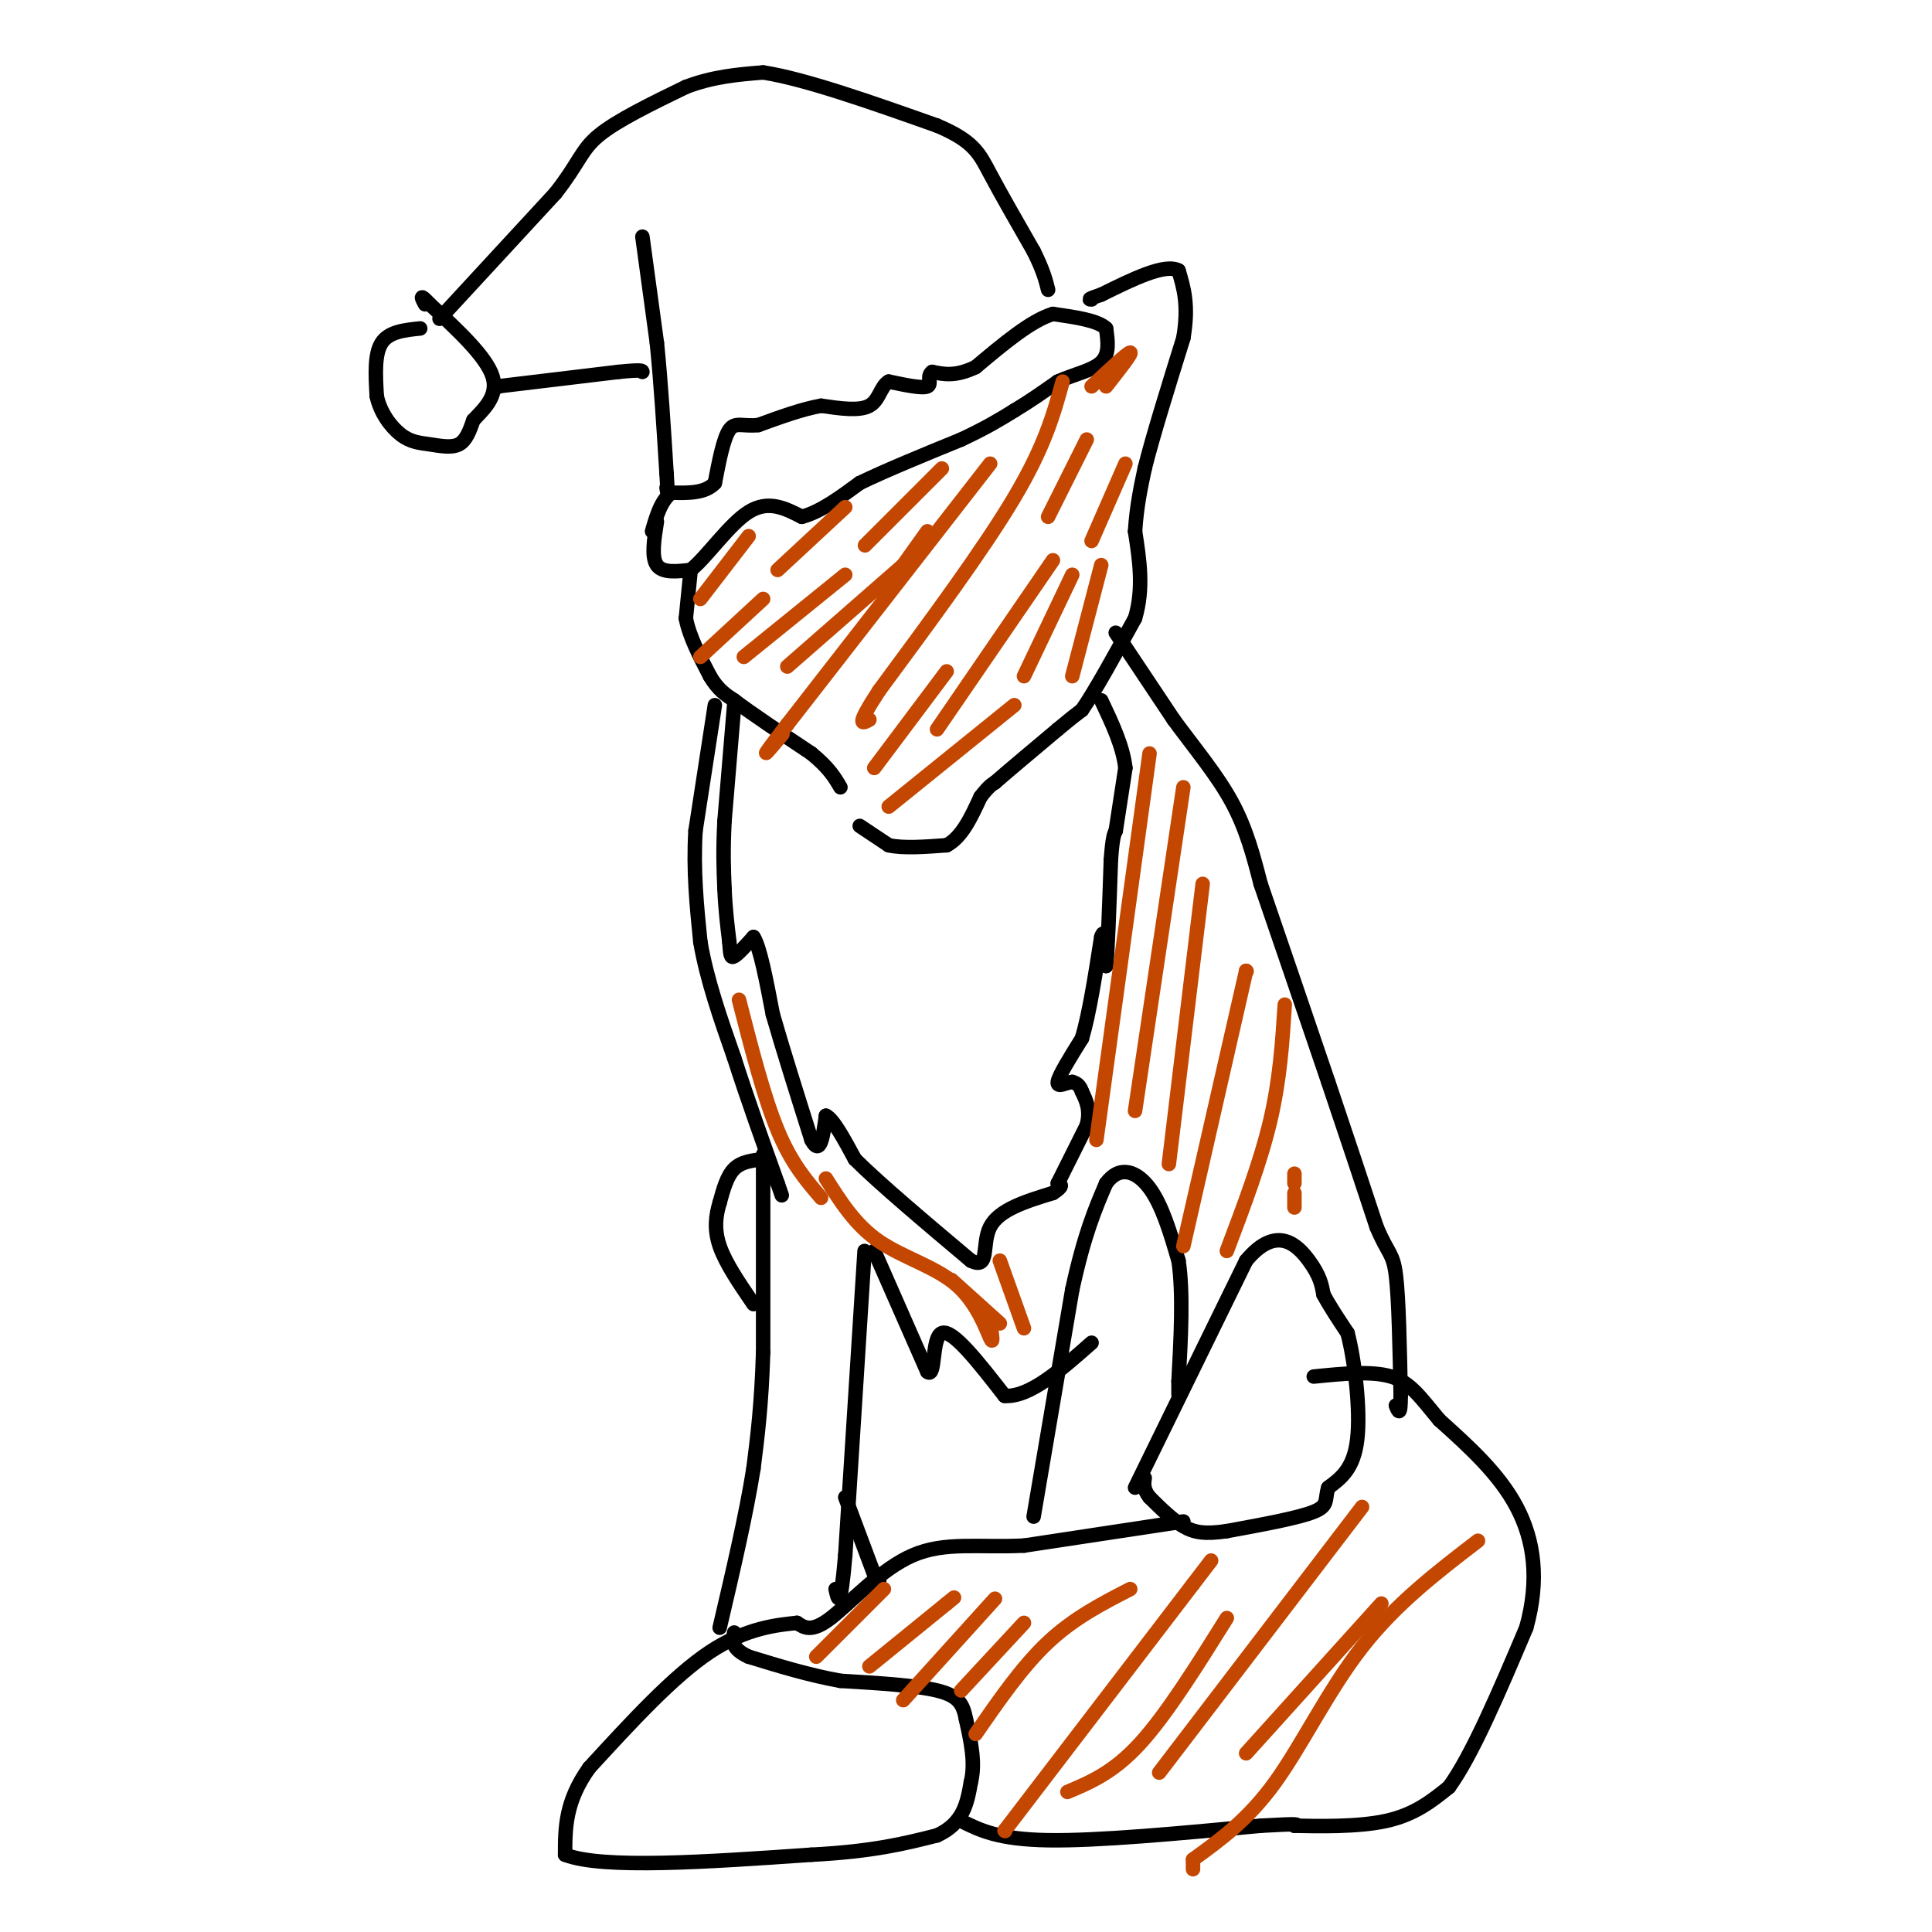 <svg viewBox='0 0 400 400' version='1.1' xmlns='http://www.w3.org/2000/svg' xmlns:xlink='http://www.w3.org/1999/xlink'><g fill='none' stroke='#000000' stroke-width='3' stroke-linecap='round' stroke-linejoin='round'><path d='M143,118c0.000,0.000 -1.000,10.000 -1,10'/><path d='M142,128c0.667,3.667 2.833,7.833 5,12'/><path d='M147,140c1.667,2.833 3.333,3.917 5,5'/><path d='M152,145c3.500,2.667 9.750,6.833 16,11'/><path d='M168,156c3.667,3.000 4.833,5.000 6,7'/><path d='M178,171c0.000,0.000 6.000,4.000 6,4'/><path d='M184,175c3.000,0.667 7.500,0.333 12,0'/><path d='M196,175c3.167,-1.667 5.083,-5.833 7,-10'/><path d='M203,165c1.667,-2.167 2.333,-2.583 3,-3'/><path d='M206,162c2.667,-2.333 7.833,-6.667 13,-11'/><path d='M219,151c3.000,-2.500 4.000,-3.250 5,-4'/><path d='M224,147c2.667,-3.833 6.833,-11.417 11,-19'/><path d='M235,128c1.833,-6.167 0.917,-12.083 0,-18'/><path d='M235,110c0.333,-5.167 1.167,-9.083 2,-13'/><path d='M237,97c1.667,-6.667 4.833,-16.833 8,-27'/><path d='M245,70c1.167,-6.833 0.083,-10.417 -1,-14'/><path d='M244,56c-2.833,-1.500 -9.417,1.750 -16,5'/><path d='M228,61c-3.000,1.000 -2.500,1.000 -2,1'/><path d='M136,108c-0.583,3.667 -1.167,7.333 0,9c1.167,1.667 4.083,1.333 7,1'/><path d='M143,118c3.267,-2.556 7.933,-9.444 12,-12c4.067,-2.556 7.533,-0.778 11,1'/><path d='M166,107c3.833,-1.000 7.917,-4.000 12,-7'/><path d='M178,100c5.500,-2.667 13.250,-5.833 21,-9'/><path d='M199,91c5.333,-2.500 8.167,-4.250 11,-6'/><path d='M210,85c3.333,-2.000 6.167,-4.000 9,-6'/><path d='M219,79c3.356,-1.511 7.244,-2.289 9,-4c1.756,-1.711 1.378,-4.356 1,-7'/><path d='M229,68c-1.667,-1.667 -6.333,-2.333 -11,-3'/><path d='M218,65c-4.500,1.333 -10.250,6.167 -16,11'/><path d='M202,76c-4.167,2.000 -6.583,1.500 -9,1'/><path d='M193,77c-1.267,0.867 0.067,2.533 -1,3c-1.067,0.467 -4.533,-0.267 -8,-1'/><path d='M184,79c-1.689,0.956 -1.911,3.844 -4,5c-2.089,1.156 -6.044,0.578 -10,0'/><path d='M170,84c-3.833,0.667 -8.417,2.333 -13,4'/><path d='M157,88c-3.222,0.356 -4.778,-0.756 -6,1c-1.222,1.756 -2.111,6.378 -3,11'/><path d='M148,100c-2.000,2.167 -5.500,2.083 -9,2'/><path d='M139,102c-2.167,1.667 -3.083,4.833 -4,8'/><path d='M133,49c0.000,0.000 3.000,22.000 3,22'/><path d='M136,71c0.833,8.167 1.417,17.583 2,27'/><path d='M138,98c0.333,5.000 0.167,4.000 0,3'/><path d='M91,66c0.000,0.000 24.000,-26.000 24,-26'/><path d='M115,40c4.933,-6.267 5.267,-8.933 9,-12c3.733,-3.067 10.867,-6.533 18,-10'/><path d='M142,18c5.667,-2.167 10.833,-2.583 16,-3'/><path d='M158,15c8.667,1.333 22.333,6.167 36,11'/><path d='M194,26c7.644,3.222 8.756,5.778 11,10c2.244,4.222 5.622,10.111 9,16'/><path d='M214,52c2.000,4.000 2.500,6.000 3,8'/><path d='M103,80c0.000,0.000 0.100,0.100 0.1,0.1'/><path d='M103,80c0.000,0.000 25.000,-3.000 25,-3'/><path d='M128,77c5.000,-0.500 5.000,-0.250 5,0'/><path d='M87,68c-3.250,0.333 -6.500,0.667 -8,3c-1.500,2.333 -1.250,6.667 -1,11'/><path d='M78,82c0.700,3.408 2.951,6.429 5,8c2.049,1.571 3.898,1.692 6,2c2.102,0.308 4.458,0.802 6,0c1.542,-0.802 2.271,-2.901 3,-5'/><path d='M98,87c1.933,-2.111 5.267,-4.889 4,-9c-1.267,-4.111 -7.133,-9.556 -13,-15'/><path d='M89,63c-2.333,-2.500 -1.667,-1.250 -1,0'/><path d='M152,146c0.000,0.000 -2.000,24.000 -2,24'/><path d='M150,170c-0.333,6.333 -0.167,10.167 0,14'/><path d='M150,184c0.167,4.167 0.583,7.583 1,11'/><path d='M151,195c0.200,2.556 0.200,3.444 1,3c0.800,-0.444 2.400,-2.222 4,-4'/><path d='M156,194c1.333,2.000 2.667,9.000 4,16'/><path d='M160,210c2.000,7.000 5.000,16.500 8,26'/><path d='M168,236c1.833,3.500 2.417,-0.750 3,-5'/><path d='M171,231c1.500,0.667 3.750,4.833 6,9'/><path d='M177,240c5.000,5.000 14.500,13.000 24,21'/><path d='M201,261c4.044,2.022 2.156,-3.422 4,-7c1.844,-3.578 7.422,-5.289 13,-7'/><path d='M218,247c2.333,-1.500 1.667,-1.750 1,-2'/><path d='M219,245c1.167,-2.333 3.583,-7.167 6,-12'/><path d='M225,233c0.833,-3.167 -0.083,-5.083 -1,-7'/><path d='M224,226c-0.500,-1.500 -1.250,-1.750 -2,-2'/><path d='M222,224c-1.200,0.089 -3.200,1.311 -3,0c0.200,-1.311 2.600,-5.156 5,-9'/><path d='M224,215c1.500,-5.000 2.750,-13.000 4,-21'/><path d='M228,194c0.833,-2.500 0.917,1.750 1,6'/><path d='M229,200c0.333,-2.667 0.667,-12.333 1,-22'/><path d='M230,178c0.333,-4.667 0.667,-5.333 1,-6'/><path d='M231,172c0.500,-3.167 1.250,-8.083 2,-13'/><path d='M233,159c-0.500,-4.500 -2.750,-9.250 -5,-14'/><path d='M231,131c0.000,0.000 12.000,18.000 12,18'/><path d='M243,149c4.267,5.822 8.933,11.378 12,17c3.067,5.622 4.533,11.311 6,17'/><path d='M261,183c3.333,9.667 8.667,25.333 14,41'/><path d='M275,224c4.000,11.833 7.000,20.917 10,30'/><path d='M285,254c2.400,5.778 3.400,5.222 4,10c0.600,4.778 0.800,14.889 1,25'/><path d='M290,289c0.000,4.500 -0.500,3.250 -1,2'/><path d='M235,308c0.000,0.000 23.000,-47.000 23,-47'/><path d='M258,261c6.333,-7.622 10.667,-3.178 13,0c2.333,3.178 2.667,5.089 3,7'/><path d='M274,268c1.333,2.500 3.167,5.250 5,8'/><path d='M279,276c1.489,5.689 2.711,15.911 2,22c-0.711,6.089 -3.356,8.044 -6,10'/><path d='M275,308c-0.800,2.489 0.200,3.711 -3,5c-3.200,1.289 -10.600,2.644 -18,4'/><path d='M254,317c-4.489,0.667 -6.711,0.333 -9,-1c-2.289,-1.333 -4.644,-3.667 -7,-6'/><path d='M238,310c-1.333,-1.667 -1.167,-2.833 -1,-4'/><path d='M214,314c0.000,0.000 8.000,-47.000 8,-47'/><path d='M222,267c2.500,-11.500 4.750,-16.750 7,-22'/><path d='M229,245c2.822,-3.867 6.378,-2.533 9,1c2.622,3.533 4.311,9.267 6,15'/><path d='M244,261c1.000,6.667 0.500,15.833 0,25'/><path d='M244,286c0.000,4.333 0.000,2.667 0,1'/><path d='M158,239c0.000,0.000 0.000,41.000 0,41'/><path d='M158,280c-0.333,10.833 -1.167,17.417 -2,24'/><path d='M156,304c-1.500,9.500 -4.250,21.250 -7,33'/><path d='M179,259c0.000,0.000 -4.000,63.000 -4,63'/><path d='M175,322c-1.000,11.667 -1.500,9.333 -2,7'/><path d='M148,146c0.000,0.000 -4.000,26.000 -4,26'/><path d='M144,172c-0.500,8.167 0.250,15.583 1,23'/><path d='M145,195c1.333,7.833 4.167,15.917 7,24'/><path d='M152,219c2.667,8.333 5.833,17.167 9,26'/><path d='M161,245c1.500,4.333 0.750,2.167 0,0'/><path d='M158,240c-2.250,0.250 -4.500,0.500 -6,2c-1.500,1.500 -2.250,4.250 -3,7'/><path d='M149,249c-0.778,2.556 -1.222,5.444 0,9c1.222,3.556 4.111,7.778 7,12'/><path d='M175,310c0.000,0.000 6.000,16.000 6,16'/><path d='M181,326c1.167,2.667 1.083,1.333 1,0'/><path d='M181,259c0.000,0.000 11.000,25.000 11,25'/><path d='M192,284c1.800,1.533 0.800,-7.133 3,-8c2.200,-0.867 7.600,6.067 13,13'/><path d='M208,289c5.167,0.333 11.583,-5.333 18,-11'/><path d='M245,315c0.000,0.000 -33.000,5.000 -33,5'/><path d='M212,320c-9.381,0.464 -16.333,-0.875 -23,2c-6.667,2.875 -13.048,9.964 -17,13c-3.952,3.036 -5.476,2.018 -7,1'/><path d='M165,336c-3.978,0.422 -10.422,0.978 -18,6c-7.578,5.022 -16.289,14.511 -25,24'/><path d='M122,366c-5.000,7.000 -5.000,12.500 -5,18'/><path d='M117,384c7.667,3.000 29.333,1.500 51,0'/><path d='M168,384c12.833,-0.667 19.417,-2.333 26,-4'/><path d='M194,380c5.500,-2.500 6.250,-6.750 7,-11'/><path d='M201,369c1.000,-4.000 0.000,-8.500 -1,-13'/><path d='M200,356c-0.600,-3.267 -1.600,-4.933 -6,-6c-4.400,-1.067 -12.200,-1.533 -20,-2'/><path d='M174,348c-6.500,-1.167 -12.750,-3.083 -19,-5'/><path d='M155,343c-3.667,-1.667 -3.333,-3.333 -3,-5'/><path d='M199,377c3.833,1.917 7.667,3.833 18,4c10.333,0.167 27.167,-1.417 44,-3'/><path d='M261,378c8.500,-0.500 7.750,-0.250 7,0'/><path d='M268,378c4.733,0.089 13.067,0.311 19,-1c5.933,-1.311 9.467,-4.156 13,-7'/><path d='M300,370c4.833,-6.667 10.417,-19.833 16,-33'/><path d='M316,337c2.756,-9.889 1.644,-18.111 -2,-25c-3.644,-6.889 -9.822,-12.444 -16,-18'/><path d='M298,294c-4.000,-4.800 -6.000,-7.800 -10,-9c-4.000,-1.200 -10.000,-0.600 -16,0'/></g>
<g fill='none' stroke='#C34701' stroke-width='3' stroke-linecap='round' stroke-linejoin='round'><path d='M145,124c0.000,0.000 10.000,-13.000 10,-13'/><path d='M145,136c0.000,0.000 13.000,-12.000 13,-12'/><path d='M161,118c0.000,0.000 14.000,-13.000 14,-13'/><path d='M154,136c0.000,0.000 21.000,-17.000 21,-17'/><path d='M163,138c0.000,0.000 24.000,-21.000 24,-21'/><path d='M187,117c0.000,0.000 5.000,-7.000 5,-7'/><path d='M182,110c-2.083,2.083 -4.167,4.167 -2,2c2.167,-2.167 8.583,-8.583 15,-15'/><path d='M205,96c0.000,0.000 -42.000,54.000 -42,54'/><path d='M163,150c-7.167,9.333 -4.083,5.667 -1,2'/><path d='M220,79c-1.833,6.667 -3.667,13.333 -10,24c-6.333,10.667 -17.167,25.333 -28,40'/><path d='M182,143c-5.000,7.667 -3.500,6.833 -2,6'/><path d='M218,116c0.000,0.000 -24.000,35.000 -24,35'/><path d='M196,139c0.000,0.000 -15.000,20.000 -15,20'/><path d='M184,167c0.000,0.000 26.000,-21.000 26,-21'/><path d='M222,119c0.000,0.000 -10.000,21.000 -10,21'/><path d='M225,91c0.000,0.000 -8.000,16.000 -8,16'/><path d='M229,80c2.750,-3.500 5.500,-7.000 5,-7c-0.500,0.000 -4.250,3.500 -8,7'/><path d='M233,96c0.000,0.000 -7.000,16.000 -7,16'/><path d='M228,117c0.000,0.000 -6.000,23.000 -6,23'/><path d='M238,156c0.000,0.000 -11.000,80.000 -11,80'/><path d='M245,163c0.000,0.000 -10.000,67.000 -10,67'/><path d='M249,183c0.000,0.000 -7.000,58.000 -7,58'/><path d='M258,201c0.000,0.000 0.100,0.100 0.1,0.1'/><path d='M258,201c0.000,0.000 -13.000,57.000 -13,57'/><path d='M266,208c-0.500,7.750 -1.000,15.500 -3,24c-2.000,8.500 -5.500,17.750 -9,27'/><path d='M268,243c0.000,0.000 0.000,2.000 0,2'/><path d='M268,247c0.000,0.000 0.000,3.000 0,3'/><path d='M153,207c2.583,10.083 5.167,20.167 8,27c2.833,6.833 5.917,10.417 9,14'/><path d='M171,244c3.048,4.821 6.095,9.643 11,13c4.905,3.357 11.667,5.250 16,9c4.333,3.750 6.238,9.357 7,11c0.762,1.643 0.381,-0.679 0,-3'/><path d='M205,274c0.000,-0.500 0.000,-0.250 0,0'/><path d='M197,265c0.000,0.000 10.000,9.000 10,9'/><path d='M207,261c0.000,0.000 5.000,14.000 5,14'/><path d='M169,343c0.000,0.000 14.000,-14.000 14,-14'/><path d='M180,345c0.000,0.000 16.000,-13.000 16,-13'/><path d='M196,332c2.667,-2.167 1.333,-1.083 0,0'/><path d='M187,352c0.000,0.000 19.000,-21.000 19,-21'/><path d='M199,350c0.000,0.000 13.000,-14.000 13,-14'/><path d='M202,359c4.833,-7.000 9.667,-14.000 15,-19c5.333,-5.000 11.167,-8.000 17,-11'/><path d='M208,379c0.000,0.000 0.100,0.100 0.1,0.1'/><path d='M208,379c0.000,0.000 39.000,-51.000 39,-51'/><path d='M247,328c6.500,-8.500 3.250,-4.250 0,0'/><path d='M221,371c4.750,-2.000 9.500,-4.000 15,-10c5.500,-6.000 11.750,-16.000 18,-26'/><path d='M240,367c0.000,0.000 42.000,-55.000 42,-55'/><path d='M247,387c0.000,0.000 0.000,-2.000 0,-2'/><path d='M247,385c5.711,-4.133 11.422,-8.267 17,-16c5.578,-7.733 11.022,-19.067 18,-28c6.978,-8.933 15.489,-15.467 24,-22'/><path d='M258,363c0.000,0.000 28.000,-31.000 28,-31'/></g>
</svg>